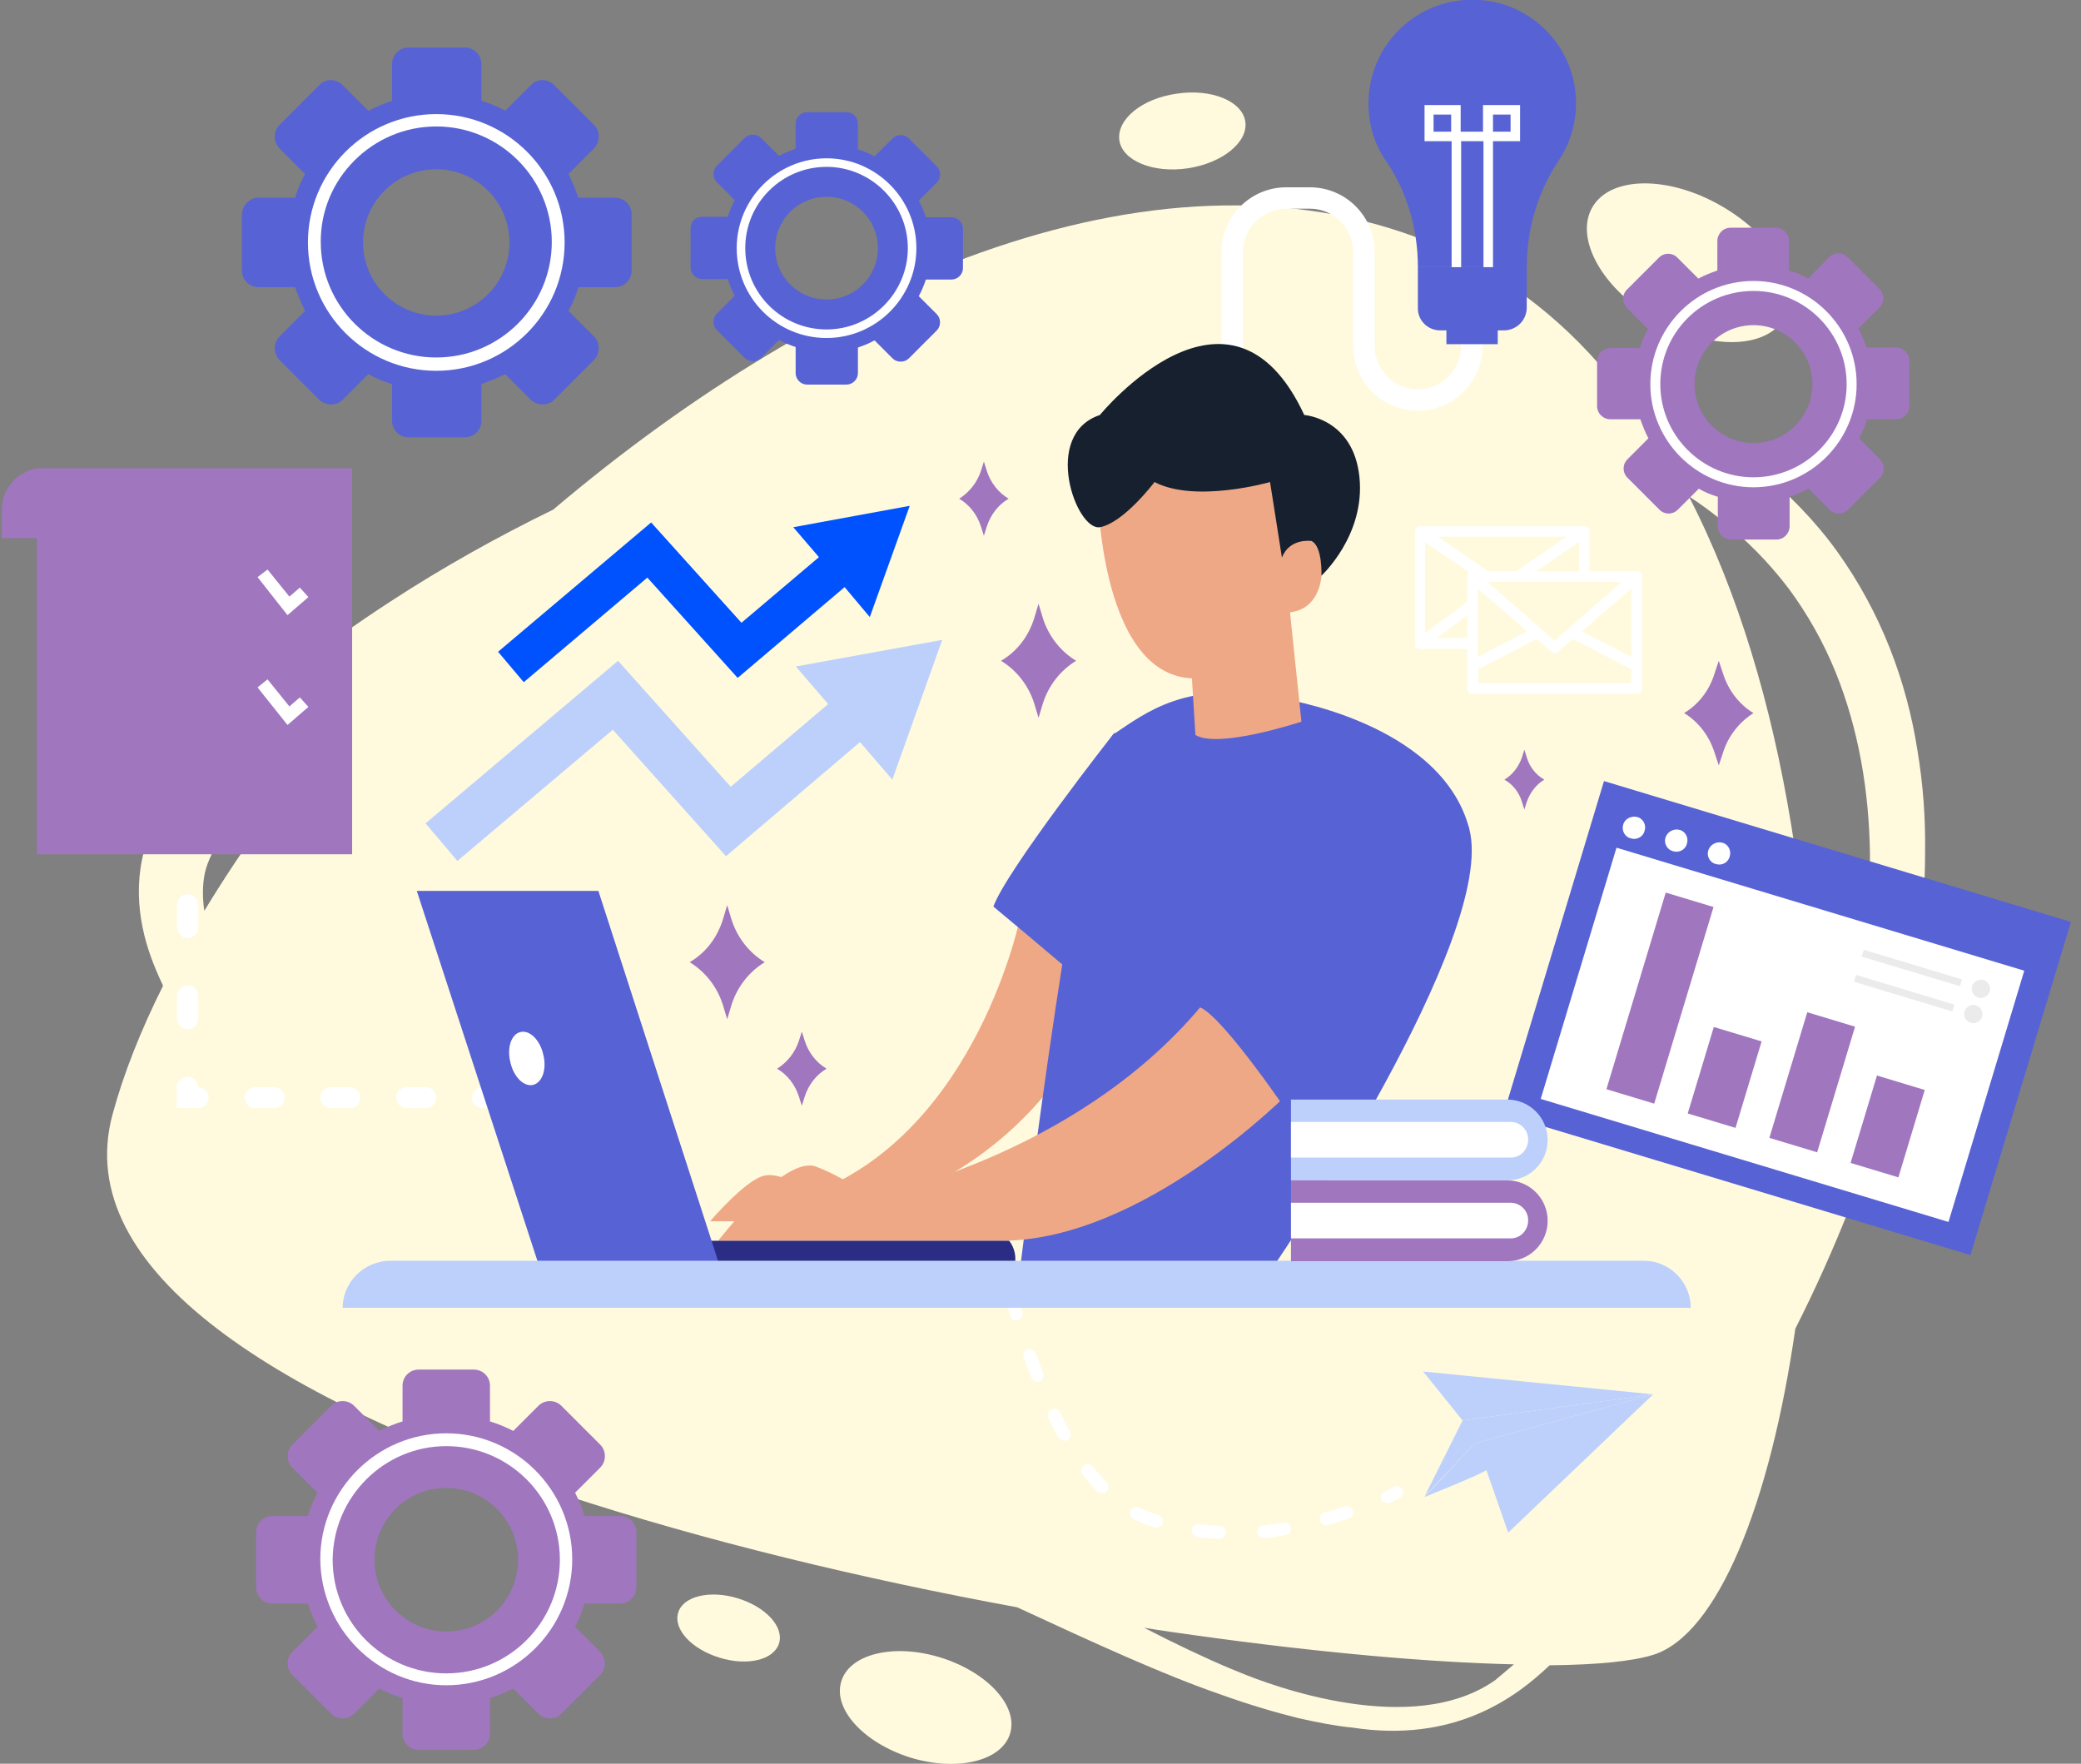 <svg width="413" height="350" viewBox="0 0 413 350" fill="none" xmlns="http://www.w3.org/2000/svg">
<rect x="0" y="0" width="413" height="350" fill="#808080" stroke="none"/>
<g clip-path="url(#clip0_276_6813)">
<path d="M22.34 221.132C24.509 213.113 27.906 204.528 32.34 195.66C32.34 195.66 32.34 195.66 32.34 195.566C30.642 191.981 29.132 188.208 28.283 183.962C27.434 179.811 27.245 175.189 28.189 170.566C28.66 168.302 29.509 166.038 30.453 163.962C30.642 163.396 31.019 162.925 31.302 162.453L32.151 160.943L32.34 160.566L32.528 160.283L32.906 159.623L33.755 158.396C36.113 155.189 38.566 152.076 41.208 149.151C51.774 137.547 64.321 127.925 77.528 119.34C87.811 112.642 98.566 106.604 109.792 101.132C163.472 55.66 231.396 25.189 286.208 49.151C299.887 55.189 311.396 64.528 320.83 76.415C331.113 80.66 340.642 86.227 349.038 93.113C354.887 97.925 360.264 103.396 364.604 109.434C368.943 115.472 372.434 121.981 375.075 128.679C377.717 135.377 379.509 142.264 380.547 148.962C381.679 155.755 382.151 162.453 382.057 169.057C382.057 175.66 381.585 182.076 380.736 188.302C379.981 194.528 378.849 200.566 377.434 206.415C376.113 212.264 374.509 217.925 372.811 223.396C371.113 228.868 369.226 234.151 367.245 239.245C363.849 247.925 360.17 256.038 356.302 263.679C351.302 298.491 340.83 324.434 328.094 328.396C323.849 329.717 316.774 330.377 307.528 330.472C300.736 336.981 288.566 345.943 268.377 342.83C265.359 342.547 261.774 341.887 257.623 340.943C253.094 339.811 247.906 338.302 242.151 336.226C236.396 334.245 230.17 331.698 223.472 328.774C216.774 325.849 209.604 322.547 201.868 318.962C171.585 313.396 139.981 305.849 111.868 296.604C56.208 278.019 13.849 252.453 22.34 221.132ZM359.415 233.396C360.83 229.245 362.245 224.906 363.472 220.566C364.981 215.283 366.302 209.811 367.528 204.245C368.66 198.679 369.604 192.925 370.264 187.076C370.925 181.226 371.208 175.283 371.113 169.245C370.925 157.17 368.943 144.811 364.226 133.208C361.868 127.453 358.755 121.887 354.981 116.793C351.113 111.698 346.585 107.076 341.396 103.019C339.415 101.415 337.34 99.906 335.17 98.491C354.981 136.887 361.396 188.679 359.415 233.396ZM244.415 331.226C244.887 331.415 245.359 331.604 245.83 331.793C252.34 334.528 280.359 345 296.774 333.396C297.906 332.453 299.132 331.415 300.453 330.283C283.66 329.906 261.585 327.925 237.245 324.528C233.849 324.057 230.453 323.585 227.057 323.019C233.283 326.226 239.038 328.962 244.415 331.226ZM40.547 180.755C48.377 167.83 58 154.623 69.132 141.604C68.283 142.264 67.528 142.83 66.679 143.491C63.849 145.755 61.019 148.113 58.377 150.566C55.736 152.925 53.189 155.472 50.83 158.019C48.472 160.566 46.302 163.208 44.321 165.943L43.566 166.981L43.189 167.453L43 167.736C42.906 167.83 42.906 167.925 42.906 167.925L42.434 168.774C42.245 169.057 42.057 169.34 41.962 169.623C41.396 170.849 40.925 171.981 40.642 173.302C40.17 175.66 40.17 178.208 40.547 180.755Z" fill="#FFFADE"/>
<path d="M316.019 41.132C312.434 47.358 318 57.358 328.566 63.396C339.132 69.528 350.547 69.34 354.132 63.113C357.717 56.887 352.151 46.887 341.585 40.849C331.113 34.811 319.604 34.906 316.019 41.132Z" fill="#FFFADE"/>
<path d="M222.151 27.83C222.717 31.887 228.849 34.434 235.736 33.396C242.623 32.358 247.717 28.208 247.151 24.151C246.585 20.094 240.453 17.547 233.566 18.585C226.679 19.528 221.585 23.679 222.151 27.83Z" fill="#FFFADE"/>
<path d="M166.962 333.679C165.264 339.151 171.396 345.849 180.642 348.774C189.887 351.604 198.755 349.528 200.453 344.057C202.151 338.585 196.019 331.887 186.774 328.962C177.434 326.038 168.566 328.208 166.962 333.679Z" fill="#FFFADE"/>
<path d="M134.604 320C133.566 323.302 137.245 327.264 142.811 328.962C148.283 330.66 153.566 329.434 154.604 326.132C155.642 322.83 151.962 318.868 146.396 317.17C140.83 315.472 135.547 316.792 134.604 320Z" fill="#FFFADE"/>
<path d="M51.302 39.245H58.566C59.038 37.642 59.698 36.038 60.547 34.528L55.453 29.434C54.226 28.113 54.226 26.132 55.453 24.811L63.377 16.887C64.604 15.566 66.679 15.566 68 16.887L73.094 21.981C74.604 21.226 76.208 20.566 77.811 20V12.736C77.811 10.943 79.226 9.434 81.113 9.434H92.245C94.038 9.434 95.547 10.849 95.547 12.736V20C97.151 20.472 98.755 21.132 100.264 21.981L105.358 16.887C106.585 15.566 108.66 15.566 109.981 16.887L117.906 24.811C119.132 26.038 119.132 28.113 117.906 29.434L112.811 34.528C113.566 36.038 114.226 37.642 114.792 39.245H122.057C123.849 39.245 125.358 40.66 125.358 42.547V53.679C125.358 55.472 123.943 56.981 122.057 56.981H114.792C114.321 58.585 113.66 60.189 112.811 61.698L117.906 66.793C119.132 68.019 119.132 70.094 117.906 71.415L109.981 79.34C108.755 80.566 106.679 80.566 105.358 79.34L100.264 74.245C98.755 75 97.151 75.66 95.547 76.226V83.491C95.547 85.283 94.132 86.792 92.245 86.792H81.113C79.321 86.792 77.811 85.377 77.811 83.491V76.226C76.208 75.755 74.604 75.094 73.094 74.245L68 79.34C66.774 80.566 64.698 80.566 63.377 79.34L55.453 71.415C54.226 70.094 54.226 68.113 55.453 66.793L60.547 61.698C59.792 60.189 59.132 58.585 58.566 56.981H51.302C49.509 56.981 48 55.566 48 53.679V42.547C48.094 40.755 49.509 39.245 51.302 39.245ZM86.585 62.642C94.604 62.642 101.113 56.132 101.113 48.113C101.113 40.094 94.604 33.585 86.585 33.585C78.566 33.585 72.057 40.094 72.057 48.113C72.057 56.132 78.566 62.642 86.585 62.642Z" fill="#5762D5"/>
<path d="M86.585 73.585C100.641 73.585 112.057 62.17 112.057 48.113C112.057 34.057 100.641 22.642 86.585 22.642C72.528 22.642 61.113 34.057 61.113 48.113C61.113 62.17 72.528 73.585 86.585 73.585ZM86.585 25.094C99.226 25.094 109.509 35.377 109.509 48.019C109.509 60.66 99.226 70.943 86.585 70.943C73.943 70.943 63.66 60.66 63.66 48.019C63.566 35.472 73.943 25.094 86.585 25.094Z" fill="white"/>
<path d="M139.321 43.019H144.415C144.792 41.887 145.264 40.755 145.83 39.717L142.245 36.132C141.396 35.283 141.396 33.774 142.245 32.925L147.811 27.358C148.66 26.509 150.17 26.509 151.019 27.358L154.604 30.943C155.642 30.377 156.774 29.906 157.906 29.528V24.528C157.906 23.302 158.943 22.264 160.17 22.264H168C169.226 22.264 170.264 23.302 170.264 24.528V29.623C171.396 30 172.528 30.472 173.566 31.038L177.151 27.453C178 26.604 179.509 26.604 180.358 27.453L185.925 33.019C186.774 33.868 186.774 35.377 185.925 36.226L182.34 39.811C182.906 40.849 183.377 41.981 183.755 43.113H188.849C190.075 43.113 191.113 44.151 191.113 45.377V53.208C191.113 54.434 190.075 55.472 188.849 55.472H183.755C183.377 56.604 182.906 57.736 182.34 58.774L185.925 62.358C186.774 63.208 186.774 64.717 185.925 65.566L180.358 71.132C179.509 71.981 178 71.981 177.151 71.132L173.566 67.547C172.528 68.113 171.396 68.585 170.264 68.962V74.057C170.264 75.283 169.226 76.321 168 76.321H160.17C158.943 76.321 157.906 75.283 157.906 74.057V68.868C156.774 68.491 155.642 68.019 154.604 67.453L151.019 71.038C150.17 71.887 148.66 71.887 147.811 71.038L142.245 65.472C141.396 64.623 141.396 63.113 142.245 62.264L145.83 58.679C145.264 57.642 144.792 56.509 144.415 55.377H139.321C138.094 55.377 137.057 54.34 137.057 53.113V45.283C137.057 44.057 138 43.019 139.321 43.019ZM164.038 59.434C169.698 59.434 174.226 54.906 174.226 49.245C174.226 43.585 169.698 39.057 164.038 39.057C158.377 39.057 153.849 43.585 153.849 49.245C153.849 54.906 158.377 59.434 164.038 59.434Z" fill="#5762D5"/>
<path d="M164.038 67.076C173.849 67.076 181.868 59.057 181.868 49.245C181.868 39.434 173.849 31.415 164.038 31.415C154.226 31.415 146.208 39.434 146.208 49.245C146.208 59.057 154.132 67.076 164.038 67.076ZM164.038 33.113C172.906 33.113 180.17 40.377 180.17 49.245C180.17 58.113 172.906 65.377 164.038 65.377C155.17 65.377 147.906 58.208 147.906 49.245C147.906 40.283 155.17 33.113 164.038 33.113Z" fill="white"/>
<path d="M54.038 300.849H61.113C61.585 299.245 62.245 297.736 63 296.226L58 291.226C56.774 290 56.774 287.925 58 286.698L65.736 278.962C66.962 277.736 69.038 277.736 70.264 278.962L75.264 283.962C76.774 283.208 78.283 282.547 79.887 282.075V275C79.887 273.208 81.302 271.792 83.094 271.792H94.038C95.83 271.792 97.245 273.208 97.245 275V282.075C98.849 282.547 100.358 283.208 101.868 283.962L106.868 278.962C108.094 277.736 110.17 277.736 111.396 278.962L119.132 286.698C120.358 287.925 120.358 290 119.132 291.226L114.132 296.226C114.887 297.736 115.547 299.245 116.019 300.849H123.094C124.887 300.849 126.302 302.264 126.302 304.057V315C126.302 316.792 124.887 318.208 123.094 318.208H116.019C115.547 319.811 114.887 321.321 114.132 322.83L119.132 327.83C120.358 329.057 120.358 331.132 119.132 332.359L111.396 340.094C110.17 341.321 108.094 341.321 106.868 340.094L101.868 335.094C100.358 335.849 98.849 336.509 97.245 336.981V344.057C97.245 345.849 95.83 347.264 94.038 347.264H83.094C81.302 347.264 79.887 345.849 79.887 344.057V336.981C78.283 336.509 76.774 335.849 75.264 335.094L70.264 340.094C69.038 341.321 66.962 341.321 65.736 340.094L58 332.359C56.774 331.132 56.774 329.057 58 327.83L63 322.83C62.245 321.321 61.585 319.811 61.113 318.208H54.038C52.245 318.208 50.83 316.792 50.83 315V304.057C50.83 302.264 52.245 300.849 54.038 300.849ZM88.566 323.774C96.491 323.774 102.811 317.359 102.811 309.528C102.811 301.604 96.396 295.283 88.566 295.283C80.641 295.283 74.321 301.698 74.321 309.528C74.321 317.359 80.736 323.774 88.566 323.774Z" fill="#A076BF"/>
<path d="M88.566 334.434C102.34 334.434 113.566 323.208 113.566 309.434C113.566 295.66 102.34 284.434 88.566 284.434C74.793 284.434 63.566 295.66 63.566 309.434C63.66 323.208 74.887 334.434 88.566 334.434ZM88.566 286.981C101.019 286.981 111.113 297.075 111.113 309.528C111.113 321.981 101.019 332.075 88.566 332.075C76.113 332.075 66.019 321.981 66.019 309.528C66.113 297.075 76.208 286.981 88.566 286.981Z" fill="white"/>
<path d="M319.604 69.057H325.453C325.83 67.736 326.396 66.51 327.057 65.283L322.906 61.132C321.868 60.094 321.868 58.491 322.906 57.453L329.226 51.132C330.264 50.094 331.868 50.094 332.906 51.132L337.057 55.283C338.283 54.623 339.509 54.151 340.83 53.679V47.83C340.83 46.415 341.962 45.189 343.472 45.189H352.434C353.849 45.189 355.075 46.321 355.075 47.83V53.679C356.396 54.057 357.717 54.623 358.849 55.283L363 51.038C364.038 50 365.642 50 366.679 51.038L373 57.358C374.038 58.396 374.038 60 373 61.038L368.849 65.189C369.509 66.415 369.981 67.641 370.453 68.962H376.302C377.717 68.962 378.943 70.094 378.943 71.604V80.566C378.943 81.981 377.811 83.208 376.302 83.208H370.547C370.17 84.528 369.604 85.849 368.943 86.981L373.094 91.132C374.132 92.17 374.132 93.774 373.094 94.811L366.774 101.132C365.736 102.17 364.132 102.17 363.094 101.132L358.943 96.981C357.717 97.642 356.491 98.113 355.17 98.585V104.434C355.17 105.849 354.038 107.076 352.528 107.076H343.566C342.151 107.076 340.925 105.943 340.925 104.434V98.585C339.604 98.208 338.283 97.642 337.151 96.981L333 101.132C331.962 102.17 330.358 102.17 329.321 101.132L323 94.811C321.962 93.774 321.962 92.17 323 91.132L327.151 86.981C326.491 85.755 326.019 84.528 325.547 83.208H319.604C318.189 83.208 316.962 82.076 316.962 80.566V71.698C316.962 70.283 318.189 69.057 319.604 69.057ZM348 87.925C354.509 87.925 359.698 82.642 359.698 76.227C359.698 69.717 354.415 64.528 348 64.528C341.491 64.528 336.302 69.811 336.302 76.227C336.302 82.642 341.491 87.925 348 87.925Z" fill="#A076BF"/>
<path d="M348 96.698C359.321 96.698 368.472 87.453 368.472 76.227C368.472 64.906 359.226 55.755 348 55.755C336.679 55.755 327.528 65 327.528 76.227C327.528 87.453 336.679 96.698 348 96.698ZM348 57.736C358.189 57.736 366.491 66.038 366.491 76.227C366.491 86.415 358.189 94.717 348 94.717C337.811 94.717 329.509 86.415 329.509 76.227C329.509 65.943 337.811 57.736 348 57.736Z" fill="white"/>
<path d="M281.396 81.51C288.472 81.51 294.226 75.755 294.226 68.679V62.736H289.981V68.679C289.981 73.396 286.113 77.264 281.396 77.264C276.679 77.264 272.811 73.396 272.811 68.679V50C272.811 42.925 267.057 37.17 259.981 37.17H255.264C248.189 37.17 242.434 42.925 242.434 50V97.642H246.679V50C246.679 45.283 250.547 41.415 255.264 41.415H259.981C264.698 41.415 268.566 45.283 268.566 50V68.679C268.566 75.755 274.321 81.51 281.396 81.51Z" fill="white"/>
<path d="M271.585 20.566C271.585 8.679 281.585 -0.849 293.66 5.1342e-05C303.755 0.66 311.962 8.774 312.717 18.868C313.094 23.679 311.774 28.208 309.321 31.887C305.17 38.113 303 45.472 303 53.019H281.396C281.396 45.566 279.321 38.208 275.17 32.075C272.811 28.774 271.585 24.811 271.585 20.566Z" fill="#5762D5"/>
<path d="M289.887 20.849V26.132H290.641H293.566H294.321V20.849H301.679V28.019H296.302V55.755H294.415V28.019H293.66H290.736H289.981V55.755H288.094V28.019H282.717V20.849H289.887ZM296.302 26.132H299.792V22.736H296.302V26.132ZM284.509 26.132H288V22.736H284.509V26.132Z" fill="white"/>
<path d="M287.057 63.396H297.245V68.302H287.057V63.396Z" fill="#5762D5"/>
<path d="M285.83 65.566H298.472C300.925 65.566 303 63.585 303 61.038V53.019H281.396V61.038C281.302 63.585 283.377 65.566 285.83 65.566Z" fill="#5762D5"/>
<path d="M187 126.981L157.943 132.264L164.359 139.717L145.019 156.132L122.66 131.132L84.453 163.396L90.774 170.849L121.623 144.811L144.076 169.906L170.679 147.264L177.094 154.717L187 126.981Z" fill="#BDD0FB"/>
<path d="M180.547 100.377L157.434 104.623L162.528 110.566L147.151 123.585L129.226 103.679L98.849 129.34L103.943 135.377L128.472 114.623L146.396 134.528L167.623 116.509L172.623 122.453L180.547 100.377Z" fill="#0052FF"/>
<path d="M37.245 143.679C38.377 143.679 39.321 144.623 39.321 145.755V147.83C39.321 148.962 38.377 149.906 37.245 149.906C36.113 149.906 35.17 148.962 35.17 147.83V145.755C35.17 144.623 36.113 143.679 37.245 143.679Z" fill="white"/>
<path d="M37.245 195.566C38.377 195.566 39.321 196.509 39.321 197.642V202.17C39.321 203.302 38.377 204.245 37.245 204.245C36.113 204.245 35.17 203.302 35.17 202.17V197.642C35.17 196.509 36.113 195.566 37.245 195.566Z" fill="white"/>
<path d="M37.245 159.34C38.377 159.34 39.321 160.283 39.321 161.415V165.943C39.321 167.075 38.377 168.019 37.245 168.019C36.113 168.019 35.17 167.075 35.17 165.943V161.415C35.17 160.283 36.113 159.34 37.245 159.34Z" fill="white"/>
<path d="M37.245 177.453C38.377 177.453 39.321 178.396 39.321 179.528V184.057C39.321 185.189 38.377 186.132 37.245 186.132C36.113 186.132 35.17 185.189 35.17 184.057V179.528C35.17 178.396 36.113 177.453 37.245 177.453Z" fill="white"/>
<path d="M37.245 213.679C38.377 213.679 39.321 214.623 39.321 215.755C40.453 215.755 41.396 216.698 41.396 217.83C41.396 218.962 40.453 219.906 39.321 219.906H35.075V215.66C35.17 214.623 36.113 213.679 37.245 213.679Z" fill="white"/>
<path d="M95.736 215.755H99.509C100.642 215.755 101.585 216.698 101.585 217.83C101.585 218.962 100.642 219.906 99.509 219.906H95.736C94.604 219.906 93.66 218.962 93.66 217.83C93.66 216.698 94.604 215.755 95.736 215.755Z" fill="white"/>
<path d="M80.736 215.755H84.509C85.641 215.755 86.585 216.698 86.585 217.83C86.585 218.962 85.641 219.906 84.509 219.906H80.736C79.604 219.906 78.66 218.962 78.66 217.83C78.566 216.698 79.509 215.755 80.736 215.755Z" fill="white"/>
<path d="M65.641 215.755H69.415C70.547 215.755 71.491 216.698 71.491 217.83C71.491 218.962 70.547 219.906 69.415 219.906H65.641C64.509 219.906 63.566 218.962 63.566 217.83C63.566 216.698 64.509 215.755 65.641 215.755Z" fill="white"/>
<path d="M50.642 215.755H54.415C55.547 215.755 56.491 216.698 56.491 217.83C56.491 218.962 55.547 219.906 54.415 219.906H50.642C49.509 219.906 48.566 218.962 48.566 217.83C48.566 216.698 49.509 215.755 50.642 215.755Z" fill="white"/>
<path d="M110.736 215.755H112.811C113.943 215.755 114.887 216.698 114.887 217.83C114.887 218.962 113.943 219.906 112.811 219.906H110.736C109.604 219.906 108.66 218.962 108.66 217.83C108.66 216.698 109.604 215.755 110.736 215.755Z" fill="white"/>
<path d="M318.331 155L411 182.954L391.056 249.068L298.387 221.115L318.331 155Z" fill="#5762D5"/>
<path d="M320.814 168.222L401.741 192.633L386.702 242.49L305.774 218.079L320.814 168.222Z" fill="white"/>
<path d="M339.036 168.73C338.658 169.862 339.319 171.183 340.545 171.466C341.677 171.843 342.998 171.183 343.281 169.956C343.658 168.824 342.998 167.504 341.772 167.221C340.64 166.938 339.413 167.598 339.036 168.73Z" fill="white"/>
<path d="M330.545 166.183C330.168 167.315 330.828 168.636 332.055 168.919C333.187 169.296 334.508 168.636 334.791 167.409C335.168 166.277 334.508 164.956 333.281 164.673C332.149 164.39 330.923 165.051 330.545 166.183Z" fill="white"/>
<path d="M322.149 163.636C321.772 164.768 322.432 166.088 323.658 166.371C324.791 166.749 326.111 166.088 326.394 164.862C326.772 163.73 326.111 162.409 324.885 162.126C323.753 161.843 322.432 162.504 322.149 163.636Z" fill="white"/>
<path d="M372.507 213.437L381.991 216.299L376.758 233.641L367.274 230.779L372.507 213.437Z" fill="#A076BF"/>
<path d="M358.675 200.878L368.159 203.74L360.637 228.668L351.153 225.806L358.675 200.878Z" fill="#A076BF"/>
<path d="M340.129 203.803L349.613 206.664L344.436 223.825L334.953 220.964L340.129 203.803Z" fill="#A076BF"/>
<path d="M330.585 177.13L340.069 179.991L328.299 219.01L318.815 216.149L330.585 177.13Z" fill="#A076BF"/>
<path d="M391.394 195.711C391.111 196.654 391.677 197.692 392.621 197.975C393.564 198.258 394.602 197.692 394.885 196.749C395.168 195.805 394.602 194.768 393.658 194.485C392.715 194.202 391.677 194.768 391.394 195.711Z" fill="#EBEBEB"/>
<path d="M369.881 188.477L389.39 194.362L388.982 195.717L369.472 189.832L369.881 188.477Z" fill="#EBEBEB"/>
<path d="M389.885 200.711C389.602 201.654 390.168 202.692 391.111 202.975C392.055 203.258 393.092 202.692 393.375 201.749C393.658 200.805 393.092 199.768 392.149 199.485C391.206 199.202 390.168 199.768 389.885 200.711Z" fill="#EBEBEB"/>
<path d="M368.364 193.473L387.873 199.358L387.464 200.713L367.955 194.828L368.364 193.473Z" fill="#EBEBEB"/>
<path d="M280.83 127.83V127.736V105.472V105.377C280.83 105.283 280.83 105.283 280.83 105.189C280.83 105.094 280.925 105.094 280.925 105V104.906C280.925 104.906 280.925 104.906 281.019 104.811C281.113 104.717 281.113 104.717 281.208 104.623C281.302 104.623 281.302 104.528 281.396 104.528C281.491 104.528 281.491 104.434 281.585 104.434C281.679 104.434 281.679 104.434 281.774 104.434H281.868H314.415H314.509C314.604 104.434 314.604 104.434 314.698 104.434C314.792 104.434 314.792 104.434 314.887 104.528C314.981 104.528 314.981 104.623 315.075 104.623C315.17 104.717 315.17 104.717 315.264 104.811C315.264 104.811 315.359 104.811 315.359 104.906V105C315.359 105.094 315.453 105.094 315.453 105.189C315.453 105.283 315.453 105.283 315.453 105.377V105.472V113.302H324.792C324.887 113.302 324.981 113.302 325.075 113.396C325.17 113.396 325.17 113.396 325.264 113.396C325.359 113.396 325.359 113.491 325.453 113.491C325.547 113.491 325.547 113.585 325.642 113.679C325.642 113.679 325.642 113.774 325.736 113.774C325.736 113.868 325.83 113.868 325.83 113.962C325.83 114.057 325.83 114.151 325.83 114.151C325.83 114.245 325.83 114.245 325.83 114.34V136.604C325.83 137.17 325.359 137.642 324.792 137.642H292.245C291.679 137.642 291.208 137.17 291.208 136.604V132.264C291.208 132.17 291.208 132.17 291.208 132.075V128.774H281.868C281.679 128.774 281.585 128.774 281.396 128.679C281.396 128.679 281.302 128.679 281.302 128.585C281.208 128.491 281.113 128.491 281.019 128.396C281.019 128.396 281.019 128.396 280.925 128.396C280.925 128.396 280.925 128.302 280.83 128.302C280.83 128.208 280.736 128.208 280.736 128.113C280.83 128.019 280.83 127.925 280.83 127.83ZM291.208 119.434V114.434C291.208 114.34 291.208 114.34 291.208 114.245C291.208 114.151 291.208 114.057 291.208 114.057C291.208 113.962 291.302 113.962 291.302 113.868C291.302 113.868 291.302 113.774 291.396 113.774C291.491 113.679 291.491 113.679 291.585 113.585L282.811 107.642V125.66L291.208 119.434ZM323.755 116.792L313.943 125.283L323.755 130.377V116.792ZM311.302 124.717L321.868 115.472H314.415H301.396H295.17L305.736 124.717L308.566 127.17L311.302 124.717ZM295.264 113.302H301.019L310.925 106.509H285.358L295.264 113.302ZM293.283 116.792V130.377L303.094 125.283L293.283 116.792ZM313.377 107.547L304.887 113.396H313.377V107.547ZM323.755 135.566V132.83L312.151 126.792L309.226 129.34C309.038 129.528 308.755 129.623 308.566 129.623C308.377 129.623 308.094 129.528 307.906 129.34L304.981 126.792L293.377 132.83V135.566H323.755ZM291.208 122.075L285.17 126.604H291.208V122.075Z" fill="white"/>
<path d="M299.321 304.151L294.981 291.698C295.17 292.076 282.717 297.075 282.717 297.075L292.717 286.415C292.717 286.415 292.717 286.415 292.811 286.509L292.717 286.415L328.094 276.698L299.321 304.151Z" fill="#BDD0FB"/>
<path d="M282.717 296.981L290.264 281.887L328.094 276.698L292.717 286.415L282.717 296.981Z" fill="#BDD0FB"/>
<path d="M290.264 281.887L282.434 272.17L328.094 276.698L290.264 281.887Z" fill="#BDD0FB"/>
<path d="M274.887 298.208C275.17 298.302 275.547 298.302 275.83 298.208C277.057 297.641 277.717 297.264 277.811 297.264C278.472 296.887 278.66 296.132 278.283 295.566C277.906 294.906 277.151 294.717 276.585 295.094C276.585 295.094 275.925 295.472 274.792 296.038C274.132 296.321 273.849 297.075 274.226 297.736C274.321 297.83 274.604 298.113 274.887 298.208Z" fill="white"/>
<path d="M227.245 302.453C227.906 302.641 228.472 302.924 229.132 303.113C229.792 303.302 230.547 302.925 230.736 302.264C230.925 301.604 230.547 300.943 229.887 300.66C228.66 300.283 227.34 299.811 226.113 299.151C225.453 298.868 224.698 299.057 224.415 299.717C224.132 300.377 224.321 301.132 224.981 301.415C225.642 301.792 226.491 302.17 227.245 302.453ZM237.34 304.906C237.434 304.906 237.528 305 237.623 305C239.038 305.189 240.547 305.283 241.962 305.377C242.623 305.377 243.283 304.906 243.283 304.151C243.283 303.491 242.811 302.83 242.057 302.83C240.642 302.736 239.226 302.641 237.906 302.453C237.245 302.358 236.585 302.83 236.491 303.585C236.491 304.151 236.868 304.717 237.34 304.906ZM218.283 296.226C218.755 296.415 219.226 296.321 219.604 295.943C220.075 295.472 220.17 294.623 219.604 294.151C218.66 293.208 217.811 292.17 216.868 291.038C216.396 290.472 215.642 290.377 215.075 290.849C214.509 291.321 214.415 292.075 214.887 292.642C215.83 293.868 216.774 295 217.811 296.038C218 296.038 218.189 296.132 218.283 296.226ZM250.264 305.094C250.453 305.189 250.642 305.189 250.83 305.189C252.245 305.094 253.66 304.906 255.17 304.623C255.83 304.528 256.302 303.868 256.208 303.208C256.113 302.547 255.453 302.075 254.792 302.17C253.377 302.358 251.962 302.547 250.642 302.736C249.981 302.83 249.415 303.396 249.509 304.151C249.415 304.528 249.792 304.906 250.264 305.094ZM210.83 285.849C211.208 285.943 211.585 285.943 211.868 285.755C212.434 285.377 212.717 284.623 212.34 284.057C211.679 282.83 211.019 281.604 210.358 280.283C210.075 279.623 209.321 279.434 208.66 279.717C208 280 207.811 280.755 208.094 281.415C208.755 282.736 209.415 284.057 210.075 285.283C210.358 285.472 210.547 285.66 210.83 285.849ZM262.811 302.641C263.094 302.736 263.283 302.736 263.566 302.641C264.981 302.264 266.302 301.792 267.717 301.321C268.377 301.132 268.755 300.377 268.472 299.717C268.283 299.057 267.528 298.679 266.868 298.962C265.547 299.434 264.132 299.811 262.811 300.189C262.151 300.377 261.774 301.038 261.962 301.792C262.151 302.264 262.434 302.547 262.811 302.641ZM205.358 274.151C205.642 274.245 205.925 274.245 206.302 274.151C206.962 273.868 207.245 273.113 207.057 272.547C206.585 271.226 206.019 269.906 205.547 268.585C205.264 267.925 204.604 267.547 203.943 267.83C203.283 268.019 202.906 268.774 203.189 269.434C203.66 270.849 204.226 272.17 204.698 273.491C204.792 273.774 205.075 274.057 205.358 274.151ZM201.208 261.981C201.491 262.075 201.774 262.075 202.057 261.981C202.717 261.792 203.094 261.038 202.906 260.377C202.528 258.962 202.057 257.641 201.774 256.321C201.585 255.66 200.925 255.283 200.17 255.472C199.509 255.66 199.132 256.321 199.321 257.075C199.698 258.396 200.075 259.811 200.547 261.226C200.547 261.509 200.83 261.792 201.208 261.981Z" fill="white"/>
<path d="M202.528 181.792C202.528 181.792 194.038 224.434 161.019 236.887C161.019 236.887 155.547 232.453 151.679 233.302C147.906 234.151 140.925 242.358 140.925 242.358H162.434C162.434 242.358 197.717 238.962 215.83 204.528L216.868 191.604L202.528 181.792Z" fill="#EEA886"/>
<path d="M221.113 145.472C221.113 145.472 199.698 172.736 197.151 179.906C197.151 179.906 210.642 191.132 214.887 194.906C214.887 194.906 230.925 163.491 228.189 154.811C225.736 146.698 221.113 145.472 221.113 145.472Z" fill="#5762D5"/>
<path d="M253.566 138.49C253.566 138.49 285.925 143.019 291.585 164.434C297.245 185.849 253.377 250.377 253.377 250.377H202.623C202.623 250.377 214.981 149.528 221.208 145.566C227.34 141.509 235.547 134.811 253.566 138.49Z" fill="#5762D5"/>
<path d="M236.019 126.038L237.245 145.849C241.774 148.679 258.283 143.208 258.283 143.208L256.019 121.509L236.019 126.038Z" fill="#EEA886"/>
<path d="M217.906 98.207C217.906 98.207 218.472 139.528 241.113 134.151C267.717 127.83 255.453 89.811 255.453 89.811L217.906 98.207Z" fill="#EEA886"/>
<path d="M255.453 109.717C255.453 109.717 257.245 105.66 260.264 107.358C263.189 109.057 263.943 120.66 256.019 121.509L255.453 109.717Z" fill="#EEA886"/>
<path d="M260.264 107.358C260.264 107.358 255.925 106.698 254.415 110.66L252.057 95.66C252.057 95.66 237.245 99.906 229.132 95.66C229.132 95.66 223 103.774 218.283 104.623C213.566 105.377 206.679 86.226 218.283 82.358C218.283 82.358 244.132 50.66 258.849 82.358C258.849 82.358 268.566 83.019 269.792 94.623C271.019 106.226 262.245 114.245 262.245 114.245C262.245 114.245 262.528 108.491 260.264 107.358Z" fill="#16202E"/>
<path d="M255.736 216.887C255.736 216.887 226.962 246.226 198.66 246.226C170.359 246.226 169.132 246.226 169.132 246.226H142.528C142.528 246.226 155.642 229.151 161.962 231.509C168.283 233.962 172.528 237.547 172.528 237.547C172.528 237.547 212.906 229.906 238.189 199.906C238.094 200 250.359 200 255.736 216.887Z" fill="#EEA886"/>
<path d="M291.585 164.34C291.585 164.34 291.019 204.34 256.679 222.358C256.679 222.358 243 201.981 238.189 199.906C238.189 199.906 255.075 161.509 266.302 154.151C271.868 150.472 283.66 151.698 291.585 164.34Z" fill="#5762D5"/>
<path d="M200.264 246.226C200.264 246.226 201.679 247.736 201.491 250.283H110.359C110.359 250.283 111.302 246.509 112.623 246.226H200.264Z" fill="#2B2C84"/>
<path d="M142.528 250.283L118.755 176.792H82.717L106.679 250.283H142.528Z" fill="#5762D5"/>
<path d="M101.302 210.849C101.962 213.774 104.038 215.755 105.83 215.283C107.623 214.811 108.566 212.17 107.811 209.245C107.151 206.321 105.075 204.34 103.283 204.811C101.491 205.189 100.547 207.924 101.302 210.849Z" fill="white"/>
<path d="M68 259.528H335.547C335.547 254.434 331.396 250.189 326.208 250.189H77.34C72.245 250.283 68 254.434 68 259.528Z" fill="#BDD0FB"/>
<path d="M256.208 250.283H299.132C303.566 250.283 307.151 246.698 307.151 242.264C307.151 237.83 303.566 234.245 299.132 234.245H256.208V250.283Z" fill="#A076BF"/>
<path d="M256.208 245.755H299.792C301.774 245.755 303.283 244.151 303.283 242.17C303.283 240.189 301.679 238.679 299.792 238.679H256.208V245.755Z" fill="white"/>
<path d="M256.208 234.245H299.132C303.566 234.245 307.151 230.66 307.151 226.226C307.151 221.792 303.566 218.208 299.132 218.208H256.208V234.245Z" fill="#BDD0FB"/>
<path d="M256.208 229.717H299.792C301.774 229.717 303.283 228.113 303.283 226.132C303.283 224.151 301.679 222.641 299.792 222.641H256.208V229.717Z" fill="white"/>
<path d="M303 159.151L302.528 160.66L302.057 159.151C301.491 157.264 300.264 155.66 298.566 154.717C300.17 153.774 301.396 152.17 302.057 150.283L302.528 148.774L303 150.283C303.566 152.17 304.792 153.774 306.491 154.717C304.887 155.66 303.66 157.264 303 159.151Z" fill="#A076BF"/>
<path d="M206.962 139.623L206.113 142.453L205.264 139.623C204.132 136.038 201.774 133.019 198.66 131.132C201.774 129.34 204.132 126.321 205.264 122.641L206.113 119.811L206.962 122.641C208.094 126.226 210.453 129.245 213.566 131.132C210.453 133.019 208.094 136.038 206.962 139.623Z" fill="#A076BF"/>
<path d="M145.17 199.434L144.321 202.264L143.472 199.434C142.34 195.849 139.981 192.83 136.868 190.943C139.981 189.151 142.34 186.132 143.472 182.453L144.321 179.623L145.17 182.453C146.302 186.038 148.66 189.057 151.774 190.943C148.66 192.83 146.302 195.849 145.17 199.434Z" fill="#A076BF"/>
<path d="M159.698 217.641L159.132 219.434L158.566 217.641C157.811 215.283 156.302 213.302 154.226 212.075C156.208 210.849 157.811 208.868 158.566 206.509L159.132 204.717L159.698 206.509C160.453 208.868 161.962 210.849 164.038 212.075C161.962 213.302 160.453 215.283 159.698 217.641Z" fill="#A076BF"/>
<path d="M195.83 104.528L195.264 106.321L194.698 104.528C193.943 102.17 192.434 100.189 190.358 98.962C192.34 97.736 193.943 95.755 194.698 93.396L195.264 91.604L195.83 93.396C196.585 95.755 198.094 97.736 200.17 98.962C198.094 100.189 196.585 102.17 195.83 104.528Z" fill="#A076BF"/>
<path d="M341.962 149.34L341.113 151.887L340.264 149.34C339.226 146.038 337.057 143.208 334.226 141.509C337.057 139.811 339.226 137.075 340.264 133.679L341.113 131.132L341.962 133.679C343 136.981 345.17 139.811 348 141.509C345.17 143.302 343 146.038 341.962 149.34Z" fill="#A076BF"/>
<path d="M7.34 92.925H69.887V169.528H7.34V92.925Z" fill="#A076BF"/>
<path d="M0.358 101.226V106.792H7.434V92.925C3.377 93.585 0.358 96.981 0.358 101.226Z" fill="#A076BF"/>
<path d="M52.906 115.094H62.811V125H52.906V115.094Z" fill="#A076BF"/>
<path d="M14.509 115.094H48.094V117.547H14.509V115.094Z" fill="#A076BF"/>
<path d="M14.509 122.453H48.094V124.906H14.509V122.453Z" fill="#A076BF"/>
<path d="M52.906 137.453H62.811V147.359H52.906V137.453Z" fill="#A076BF"/>
<path d="M14.509 137.453H48.094V139.906H14.509V137.453Z" fill="#A076BF"/>
<path d="M14.509 144.906H48.094V147.359H14.509V144.906Z" fill="#A076BF"/>
<path d="M57.057 122.076L61.208 118.491L59.509 116.604L57.434 118.396L53.094 113.019L51.113 114.528L57.057 122.076Z" fill="white"/>
<path d="M57.057 143.868L61.208 140.283L59.509 138.396L57.434 140.189L53.094 134.811L51.113 136.415L57.057 143.868Z" fill="white"/>
</g>
<defs>
<clipPath id="clip0_276_6813">
<rect width="412.642" height="350" fill="white" transform="matrix(-1 0 0 1 413 0)"/>
</clipPath>
</defs>
</svg>
